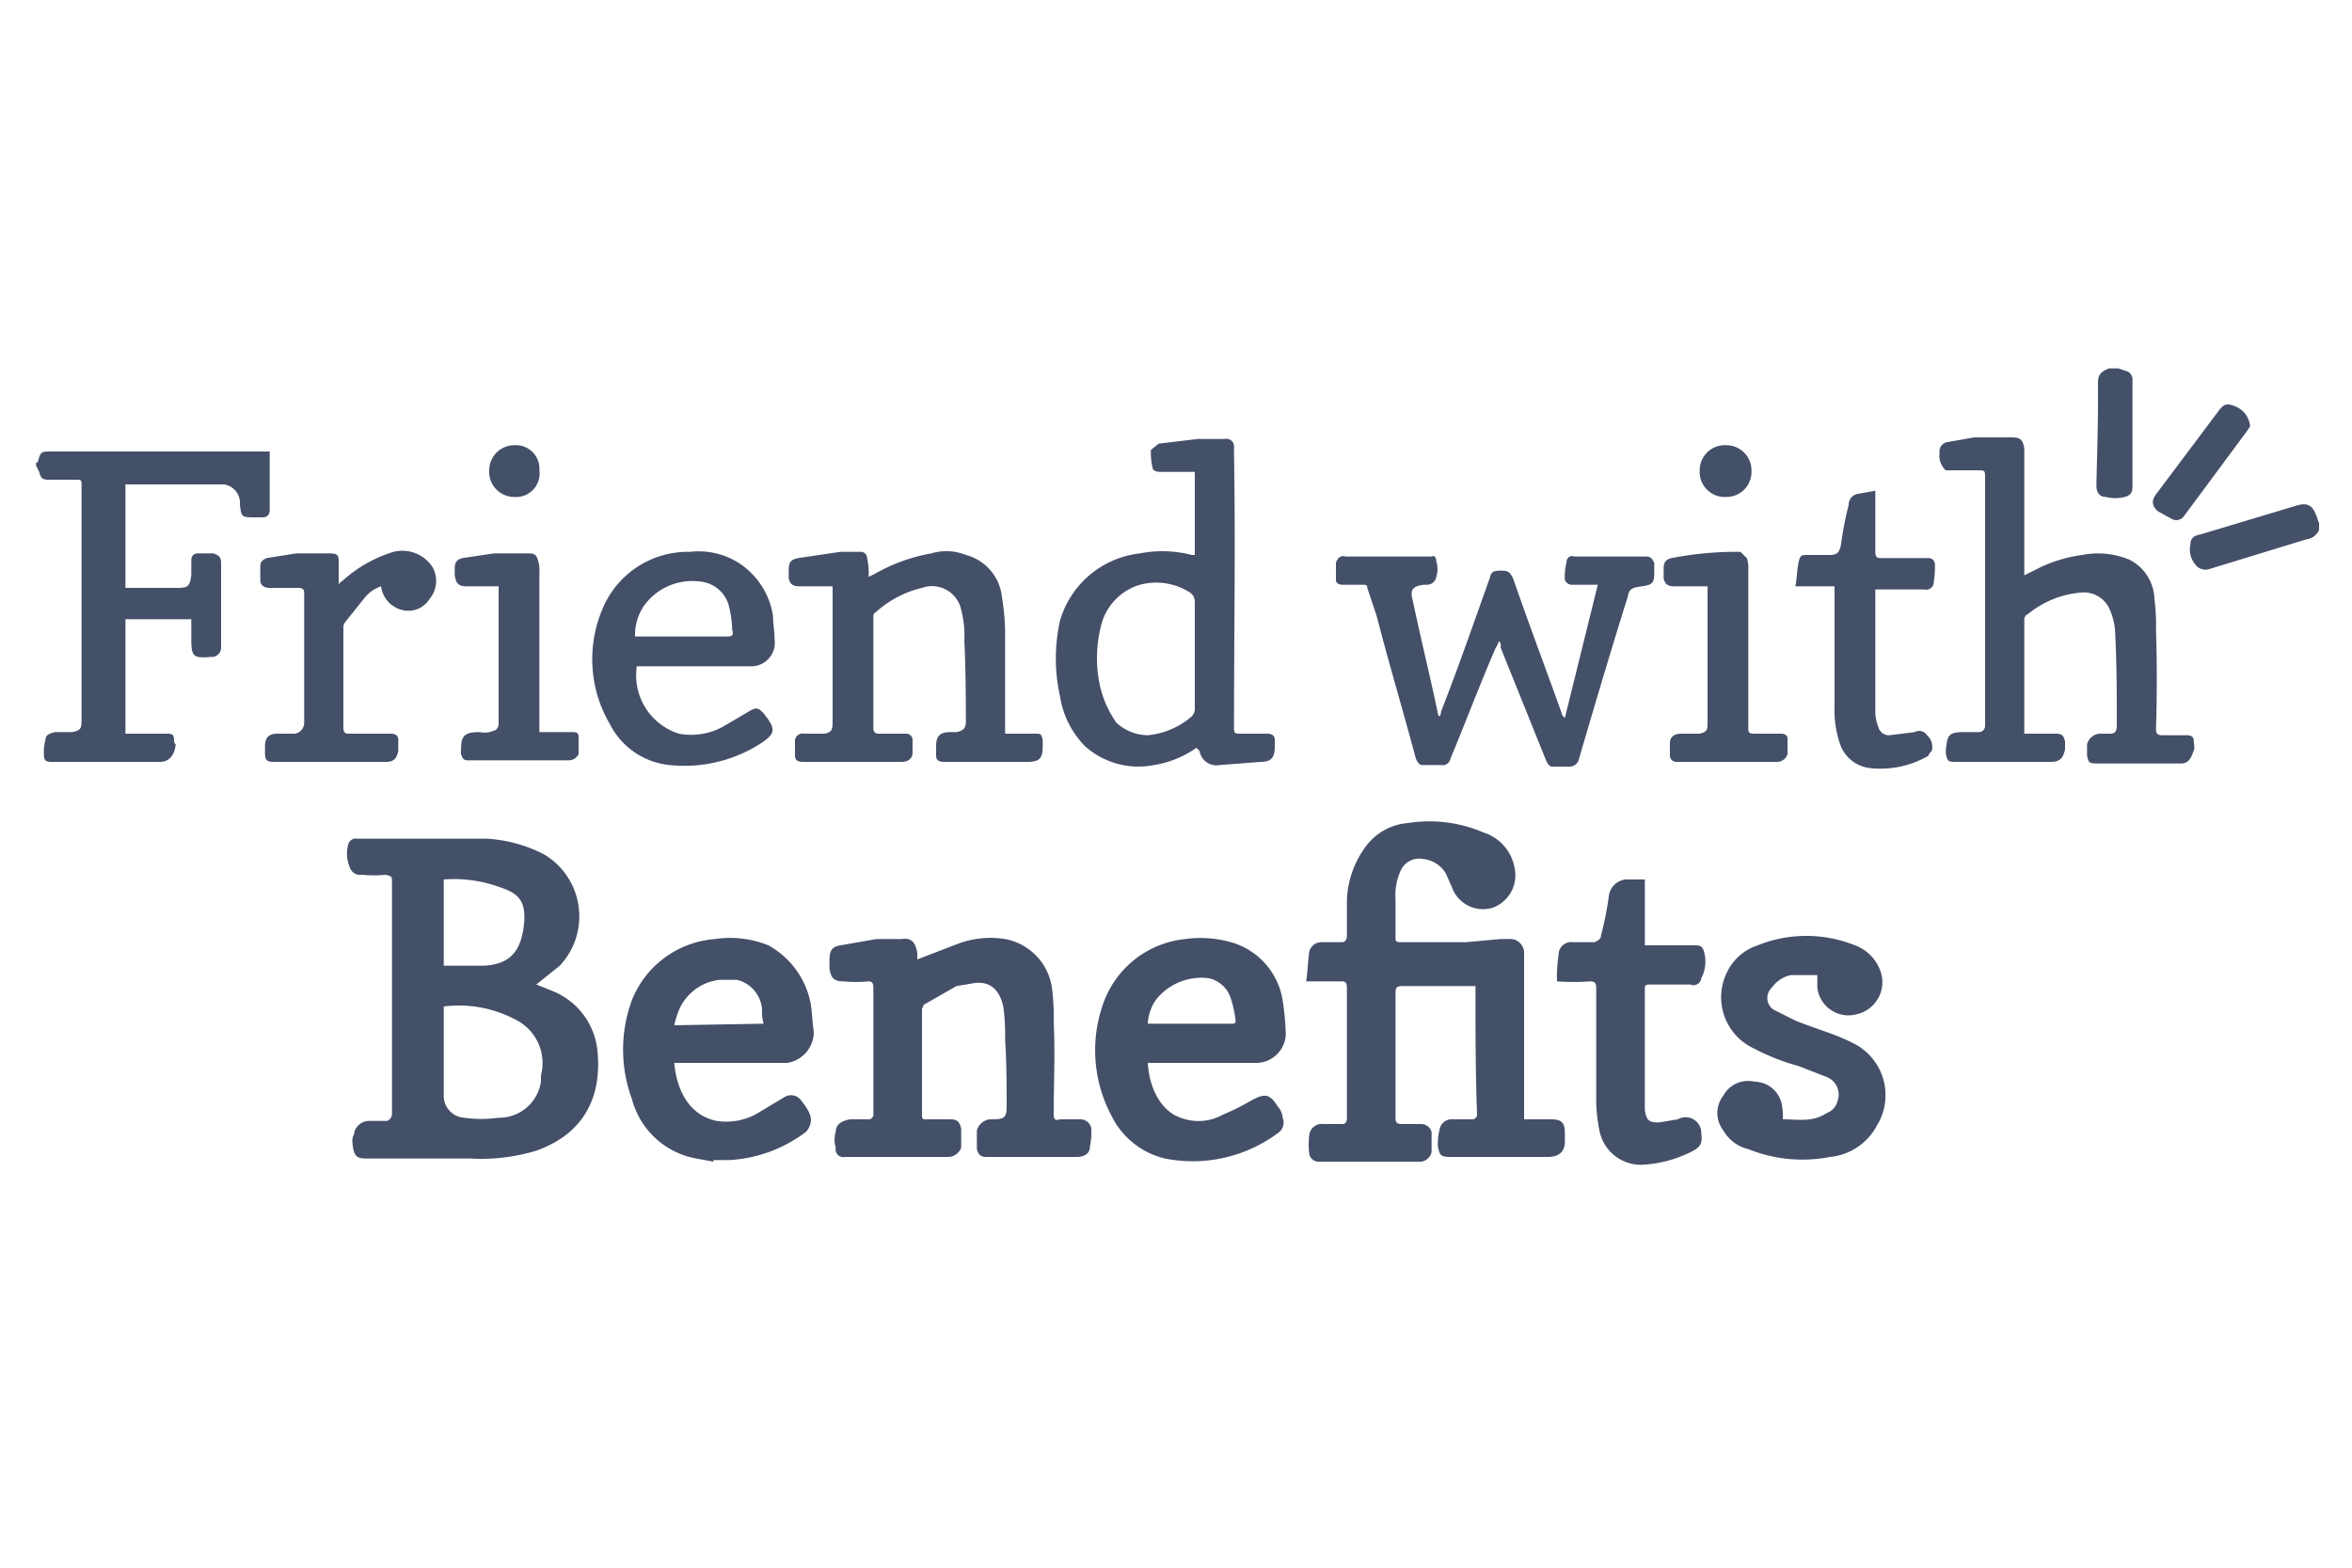 <svg xmlns="http://www.w3.org/2000/svg" viewBox="0 0 150 100"><defs><style>.a{fill:#444f68;}</style></defs><title>BRAND LOGOS 2</title><path class="a" d="M2.3,29.5h.1c.2-.7.2-.7.9-.7H17.2v3.7c0,.3-.1.5-.5.5h-.4c-.9,0-.9,0-1-.8a1.2,1.2,0,0,0-1-1.3H8v6.6h3.3c.7,0,.8-.1.9-.8v-1a.4.4,0,0,1,.4-.4h1c.3.1.5.2.5.6v5.4a.6.6,0,0,1-.5.6h-.1c-1.2.1-1.3,0-1.3-1.2V39.5H8v7.3h2.7c.3,0,.4.1.4.4s.1.2.1.3-.1,1.1-1,1.1H3.3c-.4,0-.5-.1-.5-.5a2.8,2.8,0,0,1,.1-.9c0-.3.2-.4.6-.5H4.6c.5-.1.6-.2.6-.7V31c0-.4,0-.4-.4-.4H3.1c-.4,0-.5-.1-.6-.5l-.2-.4Z"/><path class="a" d="M45.5,74.1l-1.1-.2a5.2,5.2,0,0,1-4.1-3.8,9.1,9.1,0,0,1,0-6.3,6.2,6.2,0,0,1,5.3-3.9,6.5,6.5,0,0,1,3.4.4A5.4,5.4,0,0,1,51.7,64c.1.6.1,1.2.2,1.8a2,2,0,0,1-1.7,2H43c.2,2.1,1.2,3.4,2.7,3.7a4,4,0,0,0,2.8-.6L50,70a.8.8,0,0,1,1.1.2c.3.4.7.9.6,1.4a1.1,1.1,0,0,1-.3.6A8.9,8.9,0,0,1,46.5,74h-1Zm3.2-8.8a2.8,2.8,0,0,1-.1-.9A2.1,2.1,0,0,0,47,62.5H45.9a3.2,3.2,0,0,0-2.7,2.2,6.4,6.4,0,0,0-.2.7Z"/><path class="a" d="M135.1,23.5l.6.2a.6.6,0,0,1,.3.6V31c0,.4-.1.6-.5.7a2.4,2.4,0,0,1-1.2,0c-.4,0-.6-.3-.6-.7s.1-3.5.1-5.3V24.4c0-.5.2-.7.7-.9h.6Z"/><path class="a" d="M147.9,33.8a1,1,0,0,1-.8.6l-6.2,1.9a.8.8,0,0,1-.9-.3,1.5,1.5,0,0,1-.3-1.3q0-.5.6-.6l6-1.8c.9-.3,1.2-.1,1.5.8s0,.1.1.2Z"/><path class="a" d="M34.2,62.8l1,.4A4.6,4.6,0,0,1,38.1,67c.3,2.9-.8,5.3-3.9,6.4a12.1,12.1,0,0,1-4.2.5H23.4c-.6,0-.8-.1-.9-.8s.1-.6.1-.9a1,1,0,0,1,1-.7h1.1a.5.5,0,0,0,.3-.5V56.3c0-.4,0-.4-.4-.5a7.5,7.5,0,0,1-1.5,0,.7.7,0,0,1-.8-.5,2.2,2.2,0,0,1-.1-1.4.5.5,0,0,1,.6-.4h8.3a9.2,9.2,0,0,1,3.6,1,4.6,4.6,0,0,1,1,7.1Zm-5.9,1.4v5.7a1.4,1.4,0,0,0,1.3,1.4,8.1,8.1,0,0,0,2.2,0A2.7,2.7,0,0,0,34.5,69v-.4A3.1,3.1,0,0,0,32.8,65,7.7,7.7,0,0,0,28.3,64.2Zm0-2.6h2.6c1.6-.1,2.3-.9,2.5-2.5s-.3-2.1-1.5-2.5a8.5,8.5,0,0,0-3.6-.5Z"/><path class="a" d="M83.3,62.6c.1-.6.1-1.2.2-1.9a.8.8,0,0,1,.8-.6h1.3c.2,0,.3-.2.3-.4V57.4A6.1,6.1,0,0,1,87.1,54a3.7,3.7,0,0,1,2.7-1.5,8.7,8.7,0,0,1,4.8.6,2.9,2.9,0,0,1,2,2.3,2.2,2.2,0,0,1-1.4,2.5,2.1,2.1,0,0,1-2.6-1.3l-.4-.9a1.9,1.9,0,0,0-1.4-.9,1.3,1.3,0,0,0-1.5.8,3.8,3.8,0,0,0-.3,1.8v2.4c0,.2,0,.3.3.3h4.2l2.2-.2h.5a.9.9,0,0,1,1,.8V71.4h1.7c.7,0,.9.2.9.9v.5c0,.7-.4,1-1.1,1H92.5c-.6,0-.7-.1-.8-.7a3.8,3.8,0,0,1,.1-1,.8.8,0,0,1,.9-.7h1.2a.3.3,0,0,0,.3-.3c-.1-2.7-.1-5.4-.1-8.2H89.4c-.3,0-.4.1-.4.4v8c0,.3.1.4.4.4h1.2a.7.7,0,0,1,.7.5v1.3a.8.8,0,0,1-.9.6H84.1a.6.6,0,0,1-.6-.5,4.8,4.8,0,0,1,0-1.2.8.8,0,0,1,.9-.7h1.2c.2,0,.3-.1.3-.4V63c0-.3-.1-.4-.3-.4Z"/><path class="a" d="M58.5,61.2l2.6-1a5.9,5.9,0,0,1,3-.3,3.7,3.7,0,0,1,3,3.2,14.8,14.8,0,0,1,.1,2.1c.1,2,0,3.9,0,5.9,0,.3.1.4.4.3h1.3a.7.7,0,0,1,.7.6,4.9,4.9,0,0,1-.1,1.2c0,.4-.4.6-.8.6H62.9c-.3,0-.5-.1-.6-.5V72.1a1,1,0,0,1,.8-.7h.1c.9,0,1-.1,1-.9s0-2.8-.1-4.2a13.4,13.4,0,0,0-.1-2c-.2-1.1-.8-1.7-1.8-1.6l-1.2.2-2.1,1.2c0,.1-.1.2-.1.3v6.8c0,.2.1.2.3.2h1.5c.5,0,.6.2.7.6v1.2a.9.9,0,0,1-.9.6H53.9a.5.5,0,0,1-.6-.6,1.7,1.7,0,0,1,0-1c0-.5.4-.7.9-.8h1.2a.3.3,0,0,0,.3-.3V63c0-.3-.1-.4-.3-.4a8.6,8.6,0,0,1-1.6,0c-.6,0-.8-.2-.9-.8v-.5c0-.6.1-.9.7-1l2.3-.4h1.6c.6-.1.9.2,1,.9Z"/><path class="a" d="M129.2,46.8h1.9c.4,0,.5.1.6.5v.5c-.1.4-.2.8-.9.8h-6.1c-.5,0-.5-.1-.6-.5v-.3c.1-.8.1-1.1,1.1-1.1h1a.4.4,0,0,0,.4-.4V30.5c0-.5,0-.5-.5-.5h-2a1.2,1.2,0,0,1-.4-1.1.6.6,0,0,1,.5-.7l1.7-.3h2.4c.5,0,.7.1.8.7v8.1l.8-.4a8.9,8.9,0,0,1,2.9-.9,5.2,5.2,0,0,1,3,.3,2.9,2.9,0,0,1,1.6,2.5,13.4,13.4,0,0,1,.1,2q.1,3.1,0,6.3c0,.3.1.4.4.4h1.6c.2,0,.4.1.4.3s.1.5,0,.7-.2.8-.8.8h-5.4c-.5,0-.5-.1-.6-.5v-.7a.9.9,0,0,1,.8-.7h.7c.3,0,.4-.2.4-.5,0-2,0-3.9-.1-5.8a4,4,0,0,0-.3-1.5,1.8,1.8,0,0,0-1.9-1.2,6.1,6.1,0,0,0-3.4,1.4c-.1,0-.2.2-.2.3v7.3A.3.3,0,0,0,129.2,46.8Z"/><path class="a" d="M76.3,47.7a6.4,6.4,0,0,1-2.7,1.1,5.1,5.1,0,0,1-4.4-1.2,5.8,5.8,0,0,1-1.6-3.2,11.1,11.1,0,0,1,0-4.8,6,6,0,0,1,5.1-4.3,7.4,7.4,0,0,1,3.3.1h.2V30.1H74c-.3,0-.5-.1-.5-.3a4.1,4.1,0,0,1-.1-1.1l.5-.4,2.5-.3h1.7a.5.5,0,0,1,.6.4V29c.1,5.7,0,11.5,0,17.3,0,.5,0,.5.5.5h1.6c.3,0,.5.1.5.4v.4c0,.7-.2,1-.9,1l-2.6.2a1.1,1.1,0,0,1-1.3-.9Zm-.1-5.9V38.4a.7.7,0,0,0-.3-.6,4,4,0,0,0-3.2-.5A3.6,3.6,0,0,0,70.2,40a8.3,8.3,0,0,0-.1,3.5,6.6,6.6,0,0,0,1.1,2.6,3,3,0,0,0,2,.8A5,5,0,0,0,76,45.7a.8.8,0,0,0,.2-.4Z"/><path class="a" d="M95.6,40.9c-.1.2-.1.3-.2.4-1,2.3-1.9,4.7-2.9,7.1a.5.5,0,0,1-.6.4H90.7c-.2,0-.3-.2-.4-.4-.8-3-1.7-6-2.5-9.1l-.6-1.8c0-.2-.1-.2-.3-.2H85.6c-.2,0-.4-.1-.4-.3V35.9c.1-.3.3-.5.6-.4h5.5c.2-.1.3.1.3.3a1.7,1.7,0,0,1,0,1,.6.6,0,0,1-.6.5h-.2c-.7.1-.9.3-.7,1,.5,2.4,1.1,4.8,1.6,7.2a.3.3,0,0,0,.1.2.4.4,0,0,0,.1-.3C93,42.6,94,39.7,95,36.9c.1-.4.2-.5.7-.5s.6.1.8.5c1,2.9,2.1,5.8,3.1,8.6,0,.1.1.2.2.3l2.1-8.5h-1.6a.5.5,0,0,1-.5-.3,3.7,3.7,0,0,1,.1-1.1c0-.3.2-.5.5-.4H105c.3,0,.4.2.5.4v.6c0,.7-.1.8-.8.9s-.8.2-.9.7c-1.1,3.5-2.1,6.9-3.1,10.3a.6.6,0,0,1-.6.5H99c-.2,0-.3-.2-.4-.4l-2.9-7.2A.4.4,0,0,0,95.6,40.9Z"/><path class="a" d="M73.2,67.8c.1,1.7.9,3.1,2.1,3.5a3.2,3.2,0,0,0,2.7-.2,15.1,15.1,0,0,0,1.8-.9c.9-.5,1.2-.4,1.7.4a1.1,1.1,0,0,1,.3.7.8.8,0,0,1-.2.9,9.1,9.1,0,0,1-7.3,1.7,5.1,5.1,0,0,1-3.4-2.7,8.9,8.9,0,0,1-.5-7.3,6.2,6.2,0,0,1,5.2-4,7.1,7.1,0,0,1,2.9.2,4.6,4.6,0,0,1,3.3,3.7A16.4,16.4,0,0,1,82,66a1.9,1.9,0,0,1-1.8,1.8h-7Zm0-2.5h5.4c.2,0,.2-.1.2-.2a7,7,0,0,0-.3-1.4,1.9,1.9,0,0,0-1.4-1.3,3.7,3.7,0,0,0-3.4,1.4A3,3,0,0,0,73.2,65.3Z"/><path class="a" d="M53.1,37.4H51c-.4,0-.6-.1-.7-.5v-.5c0-.5.1-.7.6-.8l2.7-.4h1.3a.4.4,0,0,1,.4.4,4.9,4.9,0,0,1,.1,1.2l.4-.2a11.1,11.1,0,0,1,3.6-1.3,3.3,3.3,0,0,1,2.2.1,3.1,3.1,0,0,1,2.3,2.7,14.9,14.9,0,0,1,.2,2.1v6.6H66c.4,0,.4,0,.5.4v.3c0,.8-.1,1.1-1,1.1H60.2c-.3,0-.5-.1-.5-.4v-.6c0-.7.3-.9.9-.9H61c.5-.1.6-.3.6-.7s0-3.4-.1-5.1a6.5,6.5,0,0,0-.2-2,1.9,1.9,0,0,0-2.5-1.4,6.7,6.7,0,0,0-3,1.6c-.1,0-.1.2-.1.3v7.1a.3.3,0,0,0,.3.3h1.8a.4.4,0,0,1,.4.4V48c0,.4-.3.6-.7.6H51.2c-.3,0-.5-.1-.5-.4v-1a.5.5,0,0,1,.6-.4h1.3c.4-.1.5-.2.5-.7V37.4Z"/><path class="a" d="M115.9,62.2h-1.7a2,2,0,0,0-1.2.8.9.9,0,0,0,.1,1.4l1.4.7c1.2.5,2.4.8,3.6,1.4a3.7,3.7,0,0,1,1.6,5.3,3.8,3.8,0,0,1-3,2,9.2,9.2,0,0,1-5.2-.5,2.5,2.5,0,0,1-1.6-1.2,1.8,1.8,0,0,1,0-2.2,1.8,1.8,0,0,1,2-.9,1.8,1.8,0,0,1,1.7,1.3,3.7,3.7,0,0,1,.1,1.1c1,0,1.9.2,2.8-.4a1.1,1.1,0,0,0,.7-.8,1.2,1.2,0,0,0-.7-1.5l-1.8-.7a13.6,13.6,0,0,1-2.8-1.1,3.6,3.6,0,0,1-1.7-5,3.3,3.3,0,0,1,1.9-1.6,8.3,8.3,0,0,1,6.2,0,2.7,2.7,0,0,1,1.7,1.9,2.1,2.1,0,0,1-1.6,2.5,2,2,0,0,1-2.5-1.7Z"/><path class="a" d="M40.6,42.6a3.9,3.9,0,0,0,2.7,4.2,4.2,4.2,0,0,0,2.9-.5l1.7-1c.4-.2.5-.1.8.2l.3.4c.4.6.4.9-.3,1.4a9,9,0,0,1-6,1.5,4.8,4.8,0,0,1-3.8-2.6,8.2,8.2,0,0,1-.5-7.3A5.9,5.9,0,0,1,44,35.2a4.8,4.8,0,0,1,3.1.7,4.9,4.9,0,0,1,2.2,3.4c0,.5.1,1,.1,1.5A1.5,1.5,0,0,1,48,42.5H40.6Zm-.1-2h5.9c.3,0,.4-.1.3-.4a7.7,7.7,0,0,0-.2-1.5,2.1,2.1,0,0,0-1.8-1.6,3.8,3.8,0,0,0-3.6,1.5A3.3,3.3,0,0,0,40.5,40.6Z"/><path class="a" d="M99.3,62.6a9.1,9.1,0,0,1,.1-1.7.8.8,0,0,1,.9-.8h1.4c.2-.1.4-.2.4-.4a22.1,22.1,0,0,0,.5-2.5,1.2,1.2,0,0,1,1.1-1.1h1.2v4.2h3.2c.4,0,.5.1.6.5a2.3,2.3,0,0,1-.2,1.6.5.5,0,0,1-.7.4h-2.6c-.3,0-.3.1-.3.3v7.7c.1.7.3.8.9.8l1.2-.2a1,1,0,0,1,1.5.9c.1.7-.1.9-.7,1.2a7.9,7.9,0,0,1-3.1.8,2.7,2.7,0,0,1-2.7-2.2,11.1,11.1,0,0,1-.2-1.7V63c0-.3-.1-.4-.4-.4A14.7,14.7,0,0,1,99.3,62.6Z"/><path class="a" d="M21.6,37.3c.1-.2.2-.2.3-.3a8.5,8.5,0,0,1,3.2-1.8,2.3,2.3,0,0,1,2.5,1,1.8,1.8,0,0,1-.2,2,1.6,1.6,0,0,1-1.8.7,1.8,1.8,0,0,1-1.3-1.5h0a2.3,2.3,0,0,0-1.1.8L22,39.7a.6.6,0,0,0-.1.4v6.3c0,.3.1.4.3.4h2.7c.3,0,.5.1.5.4v.7c-.1.5-.3.7-.8.7H17.5c-.5,0-.6-.1-.6-.6v-.4c0-.6.3-.8.8-.8h1.1a.7.7,0,0,0,.6-.7V37.8c0-.2-.1-.3-.4-.3H17.2c-.4,0-.6-.2-.6-.5v-.9c0-.3.2-.4.4-.5l1.9-.3H21c.5,0,.6.1.6.5Z"/><path class="a" d="M114.5,37.4c.1-.5.1-1,.2-1.5s.2-.5.6-.5h1.4c.5,0,.6-.2.7-.6a23.8,23.8,0,0,1,.5-2.6.7.7,0,0,1,.6-.7l1.1-.2v3.9c0,.3.1.4.3.4H123a.4.4,0,0,1,.4.4,6.2,6.2,0,0,1-.1,1.3.5.5,0,0,1-.6.3h-3.1v7.9a2.9,2.9,0,0,0,.2.9.7.7,0,0,0,.7.5l1.6-.2a.6.6,0,0,1,.8.2,1,1,0,0,1,.3,1c-.1.1-.2.2-.2.3a6.1,6.1,0,0,1-3.7.8,2.3,2.3,0,0,1-1.9-1.4A6.7,6.7,0,0,1,117,45V37.4Z"/><path class="a" d="M31.8,37.4h-2c-.5,0-.7-.1-.8-.7v-.4c0-.4.1-.6.5-.7l2-.3h2.2c.4,0,.5.1.6.4a2.2,2.2,0,0,1,.1.8V46.7h2.1c.2,0,.4,0,.4.3v1.1a.7.7,0,0,1-.6.4H29.8c-.2,0-.3-.1-.4-.4V48c0-1,.1-1.3,1.2-1.3a1.4,1.4,0,0,0,.9-.1c.2,0,.3-.3.3-.4V37.4Z"/><path class="a" d="M108.9,37.4h-2.1c-.4,0-.6-.1-.7-.5v-.6c0-.4.1-.6.5-.7a21.8,21.8,0,0,1,4.4-.4l.4.4a1.7,1.7,0,0,1,.1.7V46.4c0,.3,0,.4.4.4h1.7c.2,0,.4.1.4.3v1a.7.7,0,0,1-.7.5h-6.4a.4.4,0,0,1-.4-.4v-.8c0-.4.3-.6.7-.6h1.2c.4-.1.5-.2.5-.6V37.4Z"/><path class="a" d="M143.5,27.2l-.2.3-4,5.4a.6.6,0,0,1-.8.2l-.9-.5c-.4-.4-.4-.7,0-1.2l3.9-5.2c.3-.4.5-.5,1-.3A1.5,1.5,0,0,1,143.5,27.2Z"/><path class="a" d="M31.2,30a1.6,1.6,0,0,1,1.6-1.6A1.5,1.5,0,0,1,34.4,30a1.5,1.5,0,0,1-1.6,1.7A1.6,1.6,0,0,1,31.2,30Z"/><path class="a" d="M111.7,30a1.6,1.6,0,0,1-1.6,1.7,1.6,1.6,0,0,1-1.7-1.7,1.6,1.6,0,0,1,1.7-1.6A1.6,1.6,0,0,1,111.7,30Z"/></svg>